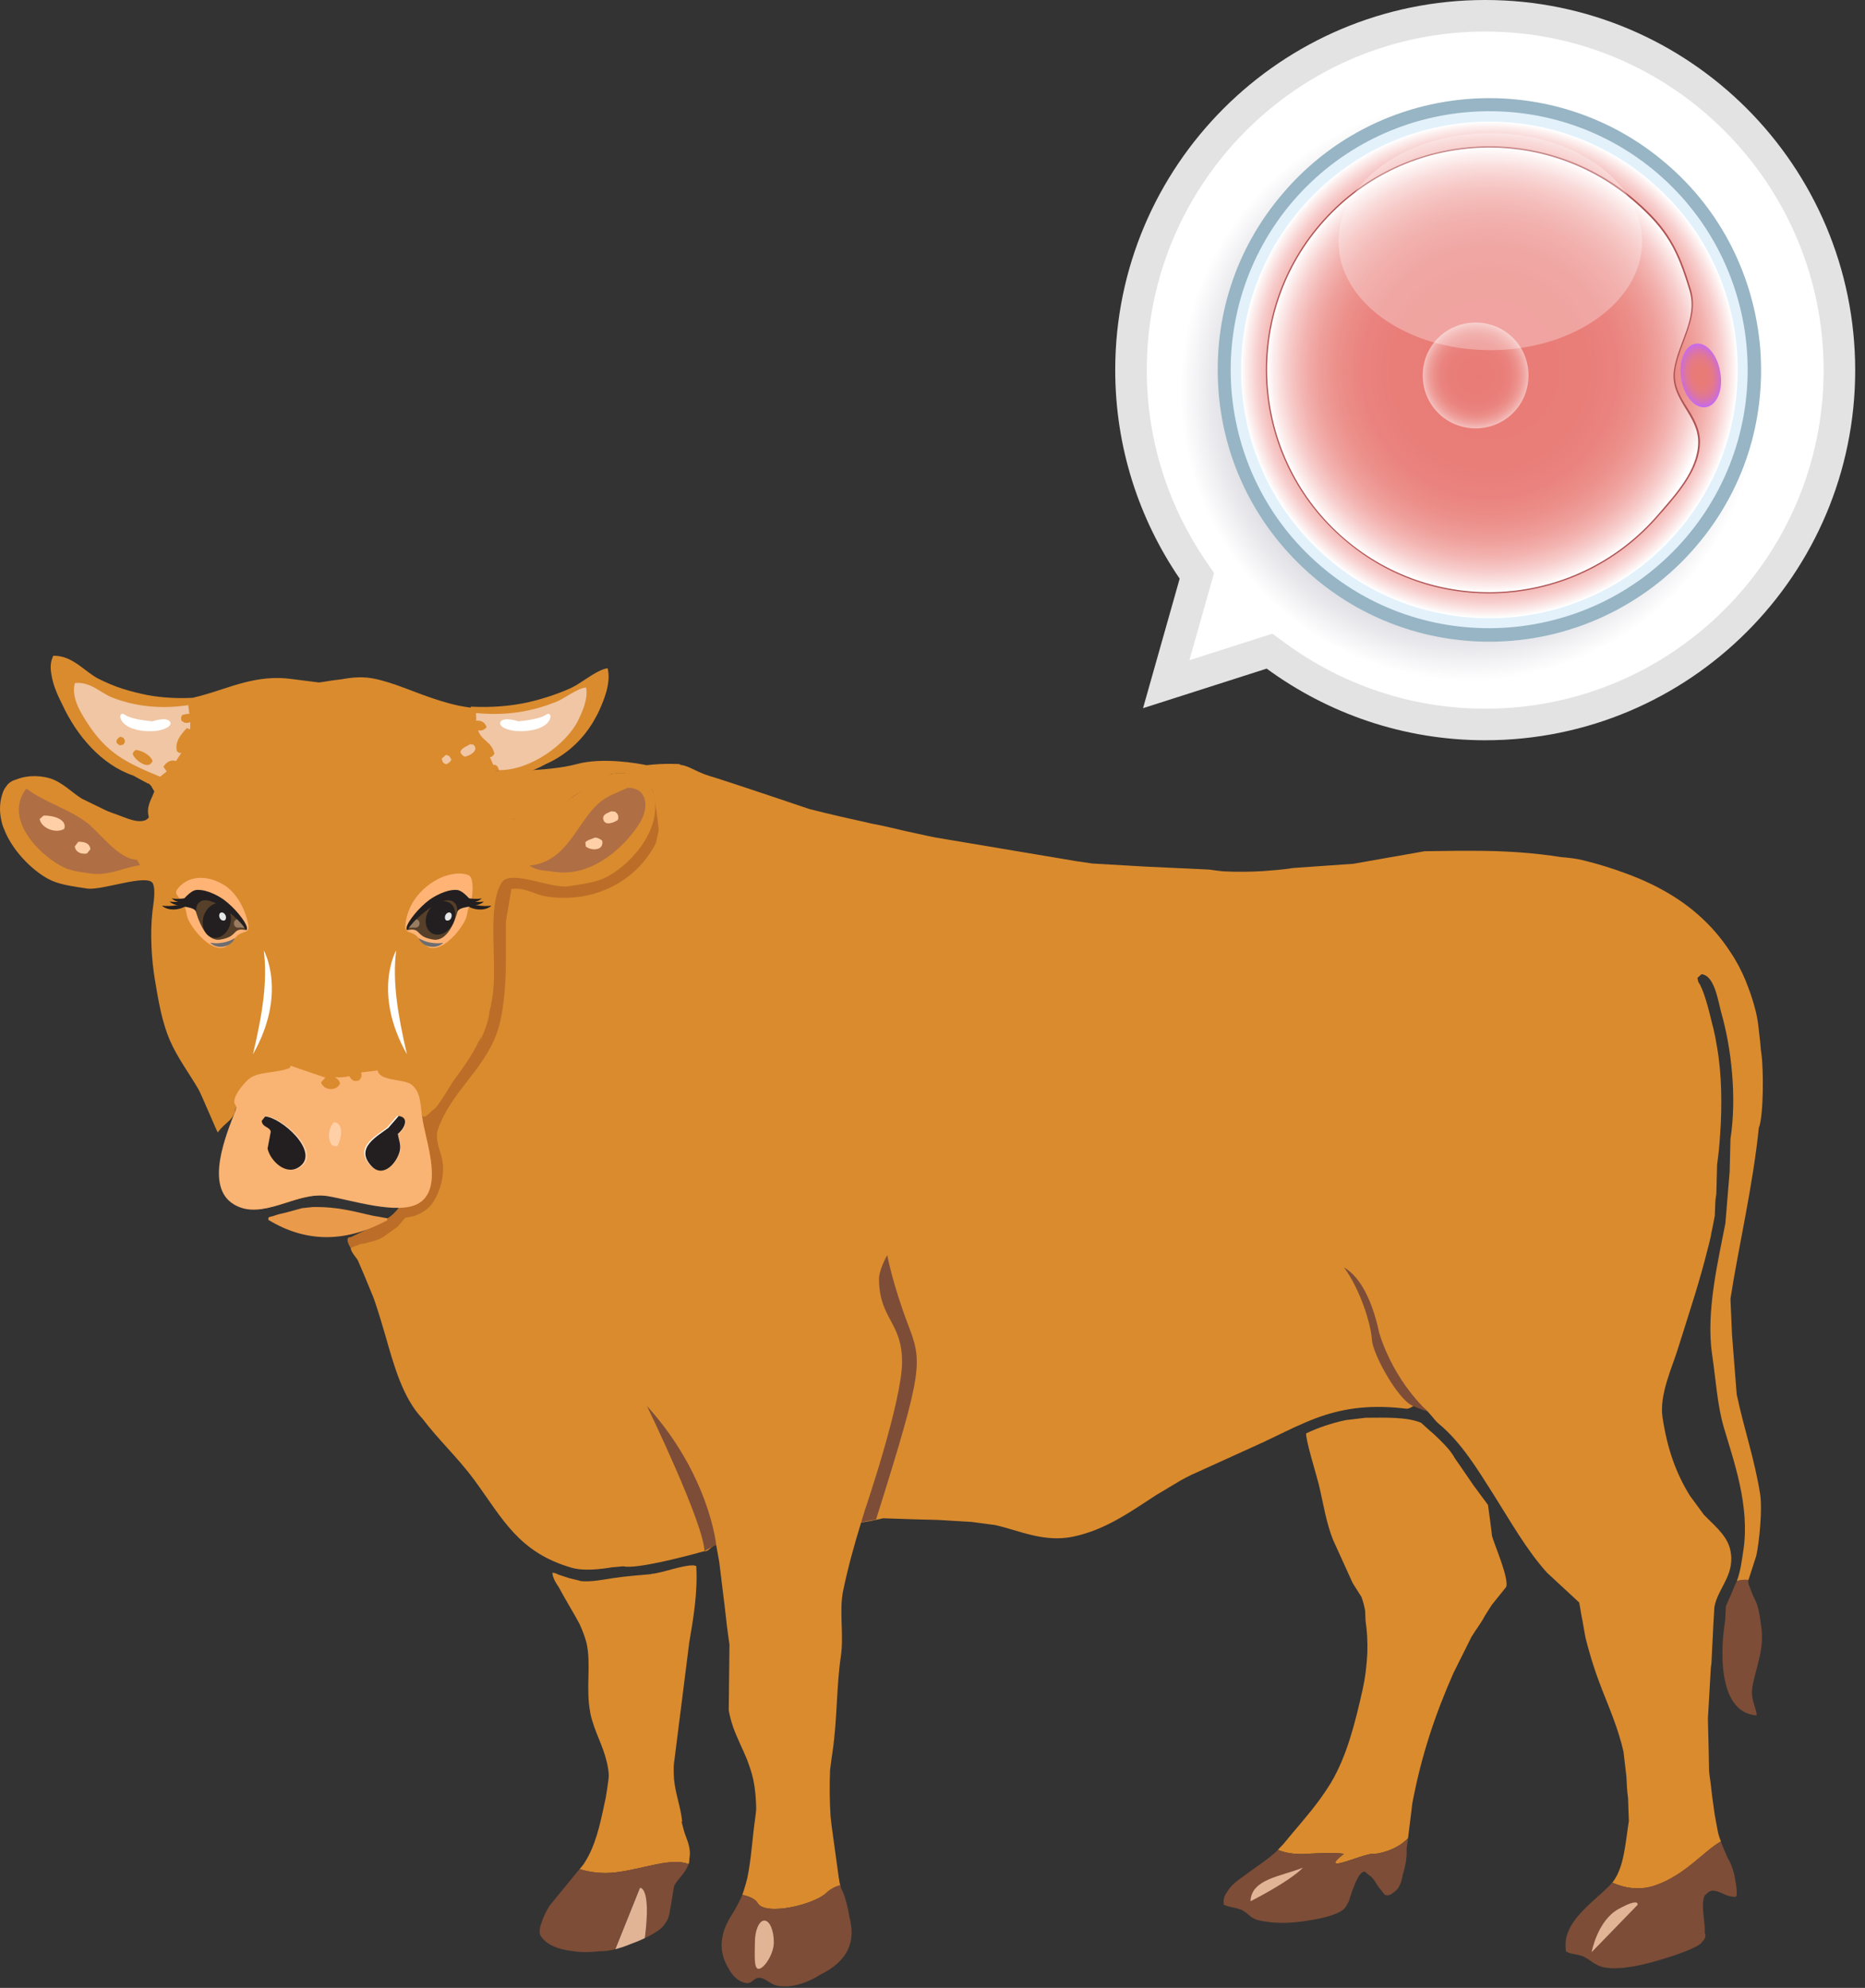 <svg width="182" height="194" viewBox="0 0 182 194" fill="none" xmlns="http://www.w3.org/2000/svg">
<rect x="0" y="0" width="182" height="194" fill="#333333" stroke="none"/>
<path fill-rule="evenodd" clip-rule="evenodd" d="M63.825 77.614L48.805 82.888L35.745 104.006L40.954 114.073C40.954 114.073 39.562 117.89 37.809 118.898C36.057 119.906 34.224 120.738 34.224 120.738C34.224 120.738 33.528 120.642 34.224 121.803C34.921 122.963 53.734 122.491 53.734 122.491L77.453 100.821C77.453 100.821 81.294 87.969 81.054 87.609C80.814 87.257 63.825 77.614 63.825 77.614Z" fill="#BC6E28"/>
<path fill-rule="evenodd" clip-rule="evenodd" d="M169.479 136.07C169.327 134.134 169.175 132.205 169.023 130.269C168.975 129.1 168.919 127.932 168.871 126.756C169.631 121.786 171.063 115.785 171.656 109.903C171.656 109.951 171.656 109.999 171.656 110.039C172.104 108.783 172.112 104.398 171.888 102.829C171.872 102.709 171.856 102.597 171.84 102.477C171.8 101.925 171.744 101.373 171.672 100.837C171.6 100.124 171.52 99.436 171.352 98.748C171.143 97.924 170.903 97.139 170.615 96.387C170.255 95.387 169.799 94.427 169.255 93.522C169.151 93.346 169.039 93.178 168.927 93.01C167.478 90.738 165.582 88.913 163.341 87.497C161.933 86.609 160.38 85.864 158.692 85.248C157.356 84.744 155.939 84.312 154.451 83.944C153.779 83.784 153.074 83.704 152.354 83.648C149.737 83.231 146.913 83.031 143.88 83.031C143.792 83.031 143.704 83.031 143.624 83.031C143.168 83.031 142.703 83.031 142.239 83.031C141.175 83.047 140.103 83.055 139.03 83.072C136.718 83.48 134.397 83.888 132.084 84.296C130.116 84.432 128.139 84.576 126.171 84.712C125.699 84.784 125.21 84.848 124.698 84.896C124.242 84.936 123.778 84.968 123.322 85.008C122.01 85.088 120.641 85.104 119.329 85.032C118.857 84.984 118.409 84.92 118 84.864C117.728 84.848 117.448 84.84 117.176 84.824C117.168 84.824 117.168 84.824 117.16 84.824C115.504 84.744 113.855 84.672 112.199 84.592C111.943 84.576 111.679 84.56 111.423 84.552C109.814 84.456 108.206 84.36 106.597 84.272C106.085 84.2 105.581 84.12 105.069 84.048C100.492 83.279 95.922 82.511 91.345 81.743C90.769 81.631 90.201 81.511 89.632 81.383C89.2 81.287 88.776 81.191 88.352 81.103C87.896 80.999 87.44 80.895 86.984 80.783C86.344 80.631 85.703 80.495 85.055 80.375C83.007 79.919 80.974 79.463 78.997 78.958C78.989 78.958 70.979 76.238 69.227 75.725C69.067 75.669 68.899 75.613 68.739 75.557C67.77 75.189 67.058 74.685 66.378 74.645C66.362 74.597 66.346 74.573 66.346 74.573C66.346 74.573 64.93 74.461 63.097 74.677C62.329 74.517 58.856 73.869 56.263 74.573C53.326 75.365 48.365 75.213 48.365 75.213C47.188 74.933 46.532 77.31 46.532 77.31C46.532 77.31 47.509 79.495 50.165 79.943C52.822 80.391 55.223 78.158 55.983 77.71C56.735 77.262 58.56 75.942 59.584 75.557C59.968 75.477 60.736 75.365 61.56 75.573C61.553 75.613 61.553 75.645 61.544 75.685C62.321 76.102 63.049 76.534 63.617 77.054C63.913 77.582 64.273 80.719 64.281 81.015C64.209 81.407 64.113 81.839 63.993 82.319C62.673 84.848 60.352 86.713 57.303 87.393C56.095 87.665 54.27 87.713 53.03 87.433C52.174 87.241 51.07 86.593 50.045 86.752C50.045 86.752 50.045 86.745 50.053 86.745C50.013 86.745 49.973 86.745 49.941 86.745C49.941 86.752 49.941 86.769 49.933 86.776C49.925 86.776 49.909 86.784 49.901 86.784C49.725 87.841 49.541 88.897 49.365 89.953C49.365 91.29 49.365 92.626 49.365 93.963C49.365 96.251 49.117 99.204 48.413 101.021C47.044 104.55 44.044 106.59 42.763 110.143C42.371 111.231 43.035 112.376 43.179 113.312C43.443 115.017 42.755 116.713 42.075 117.585C41.707 118.057 40.987 118.505 40.355 118.69C40.09 118.738 39.818 118.794 39.554 118.842C39.298 119.138 39.042 119.426 38.794 119.722C38.338 120.05 37.882 120.386 37.418 120.714C36.849 121.074 36.065 121.21 35.345 121.402C35.321 121.386 35.305 121.378 35.281 121.362C35.145 121.418 35.009 121.482 34.873 121.538C34.633 121.618 34.409 121.706 34.217 121.818C34.233 121.898 34.257 121.97 34.289 122.042C34.433 122.379 34.713 122.675 34.913 122.979C35.137 123.499 35.361 124.027 35.585 124.547C35.865 125.227 36.145 125.908 36.425 126.588C36.489 126.756 36.553 126.932 36.609 127.1C36.962 128.132 37.266 129.189 37.578 130.237C38.458 133.31 39.306 136.431 41.227 138.447C42.811 140.544 44.716 142.296 46.268 144.409C49.061 148.218 50.573 151.475 55.767 152.995C56.935 153.339 58.568 153.147 59.736 152.955C60.104 152.923 60.464 152.891 60.832 152.859C62.049 153.155 66.826 151.915 68.475 151.451C68.562 151.427 68.65 151.411 68.747 151.387C69.203 151.443 69.491 150.747 69.891 150.779C69.947 151.075 70.139 152.115 70.187 152.419C70.363 153.875 70.547 155.332 70.723 156.788C70.851 157.965 70.987 159.141 71.155 160.269C71.163 160.349 71.171 160.421 71.187 160.501C71.163 162.638 71.139 164.775 71.115 166.911C71.211 167.471 71.355 167.991 71.531 168.496C71.531 168.504 71.531 168.504 71.531 168.512C71.915 169.608 72.452 170.624 72.9 171.713C73.124 172.337 73.364 172.977 73.516 173.697C73.7 174.593 73.78 175.546 73.796 176.514C73.78 176.786 73.748 177.066 73.708 177.362C73.404 179.459 73.316 181.475 72.924 183.3C72.82 183.708 72.708 184.1 72.596 184.46C72.548 184.62 72.492 184.772 72.436 184.924C73.116 185.068 73.708 185.316 73.94 185.732C74.66 186.997 79.422 185.909 80.662 184.732C81.038 184.372 81.494 184.14 82.006 183.996C81.982 183.908 81.958 183.82 81.934 183.732C81.918 183.676 81.91 183.62 81.902 183.564C81.902 183.548 81.894 183.524 81.894 183.508C81.902 183.516 81.902 183.516 81.91 183.524C81.894 183.452 81.878 183.38 81.862 183.308C81.63 181.627 81.398 179.947 81.166 178.266C81.126 177.938 81.094 177.602 81.054 177.274C80.958 175.77 80.942 174.241 81.006 172.713C81.078 172.097 81.174 171.488 81.254 170.896C81.71 167.775 81.622 164.566 82.054 161.662C82.374 159.517 81.862 157.228 82.286 155.212C82.766 152.907 83.375 150.731 84.031 148.594C85.047 148.434 85.767 148.274 86.168 148.17C87.128 148.202 88.08 148.234 89.04 148.266C89.665 148.29 90.297 148.298 90.921 148.314C91.161 148.322 91.393 148.33 91.633 148.338C92.697 148.402 93.77 148.466 94.842 148.53C95.602 148.634 96.362 148.738 97.123 148.834C99.443 149.354 101.828 150.539 104.653 149.978C107.822 149.346 110.366 147.506 112.791 145.929C113.607 145.441 114.423 144.953 115.24 144.465C115.576 144.281 115.912 144.105 116.256 143.937C118.289 143.016 120.321 142.088 122.354 141.168C123.034 140.864 123.682 140.56 124.306 140.256C125.659 139.599 126.995 138.943 128.475 138.383C130.756 137.543 133.293 137.055 136.83 137.431C136.942 137.447 137.046 137.455 137.158 137.471C137.766 137.551 137.838 136.975 138.534 137.239C138.534 137.215 138.526 137.199 138.526 137.175C139.326 137.495 139.839 138.479 140.407 138.951C142.599 140.76 144.2 143.409 145.752 145.857C147.353 148.386 148.985 151.291 150.978 153.491C152.018 154.46 153.066 155.428 154.107 156.388C154.139 156.54 154.163 156.7 154.195 156.852C154.259 157.284 154.339 157.709 154.419 158.117C154.515 158.669 154.619 159.221 154.715 159.781C155.155 161.566 155.715 163.302 156.355 164.935C157.108 166.839 157.932 168.768 158.428 170.928C158.524 171.745 158.62 172.561 158.716 173.369C158.748 174.041 158.772 174.729 158.876 175.458C158.9 176.21 158.924 176.962 158.956 177.706C158.612 179.907 158.492 182.227 157.396 183.66C157.38 183.684 157.356 183.708 157.34 183.732C158.516 184.252 159.988 184.548 161.581 183.988C164.478 182.98 166.286 180.659 167.943 179.715C167.855 179.491 167.775 179.267 167.703 179.027C167.582 178.514 167.502 177.978 167.39 177.402C167.374 177.298 167.35 177.202 167.334 177.098C167.254 176.522 167.174 175.954 167.094 175.378C167.006 174.601 166.918 173.825 166.806 173.073C166.798 172.977 166.79 172.889 166.782 172.793C166.774 172.209 166.758 171.616 166.75 171.032C166.726 169.928 166.702 168.816 166.67 167.711C166.766 166.055 166.862 164.39 166.958 162.734C166.974 162.598 166.99 162.462 167.014 162.334C167.078 161.094 167.134 159.845 167.198 158.605C167.23 158.013 167.27 157.428 167.302 156.836C167.606 155.156 168.999 153.988 168.951 152.043C168.951 152.035 168.951 152.027 168.951 152.019C168.951 151.963 168.951 151.907 168.943 151.851C168.943 151.803 168.935 151.747 168.927 151.699C168.927 151.683 168.927 151.667 168.919 151.651C168.903 151.507 168.879 151.355 168.839 151.195C168.831 151.147 168.815 151.099 168.799 151.051C168.791 151.035 168.791 151.019 168.783 150.995C168.775 150.971 168.767 150.947 168.759 150.923C168.351 149.69 167.174 148.762 166.278 147.826C165.822 147.21 165.374 146.593 164.918 145.977C163.589 143.833 162.709 141.456 162.237 138.295C161.917 136.142 163.181 133.43 163.685 131.805C164.254 129.981 164.838 128.196 165.39 126.388H165.398C165.406 126.356 165.414 126.316 165.422 126.284C165.854 124.859 166.27 123.419 166.638 121.93C166.758 121.49 166.87 121.042 166.966 120.594C166.974 120.546 166.982 120.498 166.982 120.45C167.11 119.858 167.23 119.258 167.342 118.642C167.358 118.161 167.382 117.681 167.398 117.201C167.43 116.961 167.462 116.713 167.494 116.473C167.518 115.529 167.542 114.584 167.566 113.648C167.703 112.72 167.799 111.736 167.863 110.719C168.071 107.862 168.015 104.718 167.558 102.173C167.454 101.517 167.334 100.893 167.19 100.3C167.174 100.228 167.142 100.132 167.11 100.02C166.742 98.428 166.222 96.483 165.742 95.851C165.678 95.627 165.646 95.467 165.662 95.419C165.79 95.307 165.918 95.187 166.046 95.075C167.334 95.187 167.67 97.748 167.991 98.892C168.943 102.245 169.511 107.03 168.871 111.143C168.847 112.208 168.823 113.28 168.791 114.352C168.655 116.033 168.511 117.713 168.375 119.386C167.719 122.843 166.454 127.972 167.078 132.165C167.438 134.59 167.582 137.119 168.223 139.303C169.167 142.52 170.799 146.978 170.127 151.323C169.967 152.379 169.831 153.427 169.487 154.308C169.815 154.212 170.199 154.172 170.623 154.204C170.879 153.419 171.127 152.635 171.384 151.851C171.688 150.483 172 147.314 171.768 145.825C171.232 142.408 170.191 139.463 169.479 136.07Z" fill="#DA8B2E"/>
<path d="M145.207 146.866C144.735 146.234 144.263 145.594 143.798 144.962C143.166 144.065 142.582 143.161 141.966 142.305C141.638 141.665 141.046 141.056 140.598 140.608C140.47 140.48 140.357 140.368 140.237 140.256C140.013 140.032 139.781 139.824 139.525 139.616C139.245 139.36 138.965 139.104 138.685 138.856C137.301 138.264 135.22 138.352 133.267 138.36C132.619 138.44 131.971 138.512 131.323 138.592C129.963 138.88 128.666 139.32 127.546 139.848C127.522 139.856 127.498 139.872 127.466 139.88C127.37 140.384 128.474 143.969 128.69 144.842C129.146 146.746 129.418 148.627 130.099 150.299C130.731 151.699 131.371 153.1 132.003 154.492C132.291 154.948 132.579 155.405 132.867 155.861C133.011 156.261 133.131 156.701 133.219 157.181C133.235 157.509 133.243 157.829 133.259 158.157C133.412 159.158 133.468 160.246 133.436 161.31C133.372 162.599 133.211 163.839 132.987 164.831C132.235 168.192 131.435 171.361 129.899 173.954C129.819 174.09 129.739 174.218 129.65 174.354C129.61 174.418 129.57 174.474 129.53 174.538C129.482 174.61 129.442 174.682 129.394 174.746C129.354 174.802 129.314 174.858 129.282 174.914C129.234 174.986 129.186 175.058 129.13 175.13C129.098 175.17 129.074 175.21 129.042 175.258C128.978 175.346 128.922 175.434 128.858 175.522C128.842 175.538 128.834 175.562 128.818 175.578C127.722 177.083 126.482 178.443 125.321 179.867C125.297 179.891 125.281 179.915 125.257 179.947C125.073 180.14 124.889 180.34 124.705 180.532C125.361 180.804 126.242 180.988 127.386 180.924C130.587 180.74 131.147 180.924 131.147 180.924C131.147 180.924 129.947 181.78 130.427 181.86C130.907 181.94 133.388 180.868 133.948 180.924C134.372 180.964 136.268 180.612 137.405 179.387C137.565 178.203 137.693 177.003 137.821 176.018C138.701 171.289 140.101 167.2 141.838 163.271C142.422 162.102 143.006 160.934 143.59 159.758C143.702 159.582 143.814 159.414 143.919 159.238C144.247 158.749 144.623 158.237 144.919 157.661C145.135 157.317 145.351 156.973 145.575 156.629C146.047 156.045 146.519 155.461 146.983 154.876C147.295 154.084 145.807 150.683 145.607 149.915C145.487 148.907 145.351 147.882 145.207 146.866Z" fill="#DA8B2E"/>
<path d="M133.956 180.932C133.396 180.876 130.915 181.948 130.435 181.868C129.955 181.788 131.155 180.932 131.155 180.932C131.155 180.932 130.595 180.748 127.394 180.932C126.25 180.996 125.369 180.812 124.713 180.54C123.737 181.484 122.569 182.18 121.496 183.005C121.312 183.125 121.136 183.261 120.96 183.389C120.464 183.749 120.032 184.149 119.752 184.629C119.528 184.933 119.368 185.285 119.416 185.717C119.416 185.765 119.408 185.813 119.408 185.861C119.416 185.869 119.432 185.877 119.44 185.877C119.44 185.885 119.44 185.893 119.448 185.901C119.488 185.917 119.52 185.925 119.56 185.941C119.848 186.069 120.2 186.125 120.544 186.197C120.728 186.253 120.912 186.301 121.088 186.357C121.48 186.518 121.744 186.806 122.073 187.046C122.065 187.046 122.057 187.046 122.041 187.046C122.097 187.078 122.153 187.11 122.209 187.142C122.369 187.246 122.553 187.334 122.769 187.39C122.977 187.446 123.209 187.486 123.449 187.518C124.665 187.734 126.242 187.678 127.698 187.422C129.147 187.214 130.443 186.846 131.043 186.397C131.203 186.277 131.339 186.093 131.459 185.869C131.459 185.869 131.459 185.869 131.459 185.861C131.475 185.829 131.499 185.789 131.515 185.749C131.595 185.637 131.651 185.517 131.691 185.405C131.691 185.389 131.691 185.381 131.691 185.365H131.683C131.779 185.117 131.859 184.845 131.939 184.581C132.307 183.629 132.66 182.684 133.172 182.652C133.204 182.668 133.236 182.684 133.268 182.708C133.404 182.86 133.628 183.005 133.812 183.149C133.9 183.245 133.988 183.341 134.068 183.445C134.316 183.821 134.556 184.245 134.828 184.525C134.924 184.653 135.02 184.781 135.124 184.909C135.404 185.029 135.676 184.949 135.924 184.733C135.948 184.717 135.972 184.701 136.004 184.685L136.012 184.677C136.533 184.349 136.765 183.709 136.893 182.957C137.181 182.052 137.325 181.06 137.261 180.46C137.309 180.108 137.365 179.756 137.413 179.396C136.277 180.612 134.38 180.972 133.956 180.932Z" fill="#7D4D37"/>
<path d="M157.322 183.724C157.234 183.828 157.138 183.94 157.034 184.052C156.73 184.364 156.37 184.692 155.978 185.045C155.97 185.037 155.97 185.037 155.962 185.029C155.93 185.069 155.89 185.109 155.858 185.149C155.138 185.789 154.362 186.493 153.761 187.277C153.113 188.125 152.681 189.07 152.793 190.142C152.793 190.23 152.793 190.318 152.801 190.406C152.809 190.414 152.825 190.422 152.833 190.43C152.833 190.438 152.833 190.438 152.833 190.446C152.849 190.462 152.857 190.47 152.873 190.486C152.881 190.486 152.889 190.478 152.889 190.478C153.177 190.654 153.585 190.694 153.969 190.774C154.121 190.814 154.273 190.862 154.434 190.902C155.178 191.214 155.634 191.838 156.57 192.007C158.083 192.287 160.355 191.79 162.3 191.174C163.964 190.686 165.413 190.102 165.917 189.718C166.005 189.646 166.077 189.566 166.141 189.47C166.381 189.23 166.517 188.942 166.365 188.622C166.365 188.59 166.365 188.558 166.365 188.526C166.381 188.213 166.349 187.877 166.309 187.533C166.213 186.597 166.061 185.605 166.357 184.989C166.373 184.957 166.389 184.925 166.413 184.901C166.413 184.917 166.413 184.933 166.413 184.949C166.637 184.676 166.853 184.548 167.077 184.508C167.853 184.508 168.373 185.061 169.07 185.093C169.238 185.141 169.374 185.149 169.43 185.061C169.63 184.788 169.254 182.94 169.198 182.772C169.19 182.764 169.19 182.748 169.182 182.74C169.046 182.196 168.846 181.708 168.582 181.283C168.365 180.763 168.133 180.259 167.917 179.707C166.253 180.651 164.452 182.964 161.556 183.98C159.971 184.532 158.499 184.244 157.322 183.724Z" fill="#7D4D37"/>
<path d="M170.966 165.287C170.958 165.111 170.966 164.927 170.998 164.719C171.278 162.903 172.158 161.158 171.902 158.982C171.894 158.91 171.886 158.837 171.878 158.773C171.846 158.541 171.814 158.317 171.782 158.093C171.694 157.477 171.59 156.893 171.382 156.373C171.374 156.349 171.366 156.325 171.358 156.309C171.302 156.181 171.238 156.053 171.174 155.925C171.15 155.877 171.118 155.821 171.094 155.773C170.95 155.389 170.798 155.012 170.638 154.612C170.63 154.556 170.622 154.492 170.622 154.428C170.614 154.428 170.606 154.428 170.598 154.428C170.598 154.356 170.606 154.276 170.622 154.196C170.622 154.188 170.622 154.188 170.63 154.18C170.206 154.14 169.822 154.188 169.494 154.284C169.494 154.292 169.486 154.308 169.486 154.316C169.462 154.364 169.438 154.42 169.422 154.468H169.413C169.301 154.692 169.189 154.948 169.085 155.236C169.013 155.405 168.941 155.573 168.869 155.733C168.717 156.077 168.573 156.413 168.421 156.757C168.405 157.197 168.381 157.629 168.365 158.069C168.021 160.126 167.941 162.495 168.413 164.335C168.805 165.927 169.646 167.168 171.166 167.376C171.174 167.376 171.19 167.376 171.198 167.384C171.198 167.392 171.206 167.4 171.206 167.408C171.23 167.408 171.254 167.4 171.27 167.4C171.31 167.408 171.35 167.408 171.39 167.408C171.406 167.392 171.414 167.384 171.43 167.368C171.406 167.064 171.318 166.784 171.222 166.496C171.102 166.112 170.99 165.727 170.966 165.287Z" fill="#7D4D37"/>
<path d="M63.825 77.614C63.761 77.326 63.641 77.054 63.481 76.814C63.481 76.814 63.481 76.814 63.489 76.814C63.457 76.766 63.417 76.71 63.377 76.662C63.361 76.646 63.353 76.63 63.337 76.614C62.648 75.766 61.408 75.294 60.056 75.47C59.72 75.51 59.383 75.582 59.063 75.71C59.047 75.718 59.031 75.726 59.023 75.726C58.447 75.942 57.959 76.27 57.495 76.614C57.127 76.886 56.767 77.174 56.391 77.438C56.383 77.446 56.375 77.454 56.367 77.454C56.359 77.462 56.351 77.462 56.351 77.47C56.143 77.606 55.926 77.75 55.694 77.886C54.206 78.775 52.221 79.655 50.325 79.943C50.277 79.951 50.221 79.951 50.173 79.935C49.429 79.783 48.324 77.934 48.084 76.558C47.98 75.958 48.044 75.454 48.372 75.206C48.788 75.15 48.917 75.422 49.045 75.742C49.053 75.766 49.061 75.798 49.077 75.822C50.485 75.774 51.933 75.302 53.27 74.565C55.326 73.661 57.031 72.061 58.111 70.052C58.255 69.796 58.391 69.548 58.495 69.3C58.895 68.388 59.608 66.771 59.328 65.355C59.319 65.307 59.312 65.267 59.295 65.219C58.391 65.331 57.175 66.307 56.199 66.891C56.071 66.955 55.951 67.027 55.822 67.091C55.742 67.131 55.67 67.163 55.59 67.203C54.318 67.763 52.998 68.196 51.557 68.532C49.885 68.9 48.044 69.068 45.94 68.964C45.94 68.996 45.948 69.028 45.948 69.06C45.564 69.012 45.188 68.948 44.811 68.876C42.235 68.34 39.786 67.171 37.929 66.603C37.809 66.563 37.689 66.531 37.569 66.499C37.321 66.427 37.073 66.355 36.825 66.299C35.513 65.979 34.425 66.099 33.384 66.283C32.728 66.355 32.064 66.459 31.376 66.571C31.288 66.587 31.208 66.595 31.119 66.603C30.239 66.491 29.351 66.379 28.471 66.267C25.07 65.787 22.357 67.147 19.844 67.828C19.532 67.907 19.172 68.02 18.78 68.108V68.1C17.252 68.18 15.819 68.084 14.483 67.852C13.587 67.675 12.722 67.459 11.914 67.203C11.098 66.931 10.322 66.603 9.585 66.227C8.233 65.531 7.097 63.97 5.216 63.994C5.2 64.01 5.192 64.018 5.176 64.034C5.16 64.082 5.136 64.13 5.12 64.186C4.912 64.675 4.912 65.243 5.016 65.811C5.176 66.931 5.712 68.028 6.088 68.772C7.465 71.757 9.882 74.637 13.018 75.694C13.467 75.942 13.939 76.206 14.443 76.47C14.459 76.462 14.467 76.454 14.483 76.446C14.579 76.526 14.675 76.614 14.755 76.71C14.859 76.886 14.955 77.062 15.059 77.238C14.755 78.078 14.259 78.679 14.515 79.711C14.515 79.727 14.515 79.743 14.523 79.767C14.435 79.895 14.323 79.983 14.179 80.047C13.363 80.359 12.25 79.791 11.514 79.535C11.146 79.407 10.794 79.279 10.45 79.143C9.625 78.743 8.793 78.335 7.969 77.934C6.969 77.302 6.056 76.31 4.84 75.95C4.24 75.774 3.568 75.71 2.936 75.758C2.92 75.758 2.904 75.758 2.896 75.758C2.888 75.758 2.88 75.758 2.88 75.766C2.415 75.806 1.975 75.91 1.591 76.07C1.367 76.134 1.151 76.222 0.951 76.374C0.823 76.47 0.703 76.598 0.607 76.75C0.495 76.878 0.407 77.022 0.343 77.174C-0.049 78.126 -0.081 79.103 0.127 80.047C0.183 80.335 0.263 80.607 0.367 80.839C1.255 83.232 3.544 85.288 5.072 85.953C6.048 86.377 7.305 86.529 8.505 86.713C9.906 86.937 14.427 85.216 14.915 86.217C15.227 86.857 14.955 88.281 14.875 88.962C14.635 91.106 14.787 93.643 15.107 95.563C15.459 97.7 15.811 99.733 16.555 101.477C17.308 103.229 18.444 104.718 19.38 106.326C19.612 106.726 21.205 110.512 21.253 110.52C21.973 109.463 22.869 109.407 23.037 107.959C23.061 108.119 23.037 108.319 22.997 108.527C22.549 109.663 21.893 111.312 21.605 112.92C21.333 114.233 21.309 115.505 21.933 116.457C22.157 116.841 22.469 117.169 22.893 117.426C23.125 117.562 23.349 117.666 23.589 117.746C26.214 118.802 29.191 116.233 32.088 116.697C34.328 117.049 38.938 118.57 40.898 117.385C43.211 115.985 41.682 111.752 41.282 109.487C41.226 109.191 41.194 108.911 41.162 108.639C41.242 109.231 41.562 109.015 42.203 108.351C42.651 108.255 43.939 105.902 44.299 105.414C45.356 103.99 46.292 102.661 46.996 101.029C46.932 101.221 46.876 101.405 46.812 101.597C47.06 101.261 47.764 99.46 47.74 98.836C47.852 98.396 47.948 97.932 48.036 97.436C48.605 94.043 47.46 88.577 48.949 86.145C49.781 84.792 53.734 86.753 55.47 86.489C56.687 86.305 57.919 86.153 58.903 85.729C61.112 84.752 64.657 81.263 63.825 77.614ZM38.25 105.334C38.09 105.318 37.938 105.302 37.785 105.278C37.953 105.278 38.105 105.294 38.25 105.334Z" fill="#DA8B2E"/>
<path d="M37.802 118.898C37.458 118.834 37.114 118.77 36.769 118.706C36.769 118.706 36.761 118.706 36.761 118.714C36.649 118.69 36.529 118.674 36.417 118.65C36.225 118.61 36.041 118.562 35.849 118.522C34.369 118.17 32.8 117.802 30.984 117.794C30.84 117.794 30.696 117.794 30.552 117.794C30.2 117.834 29.84 117.874 29.479 117.906C28.975 118.042 28.463 118.186 27.959 118.322C27.471 118.426 27.023 118.538 26.695 118.666C26.55 118.706 26.415 118.746 26.27 118.778C26.246 118.802 26.222 118.826 26.19 118.858C26.19 118.922 26.19 118.986 26.19 119.05C30.04 121.395 33.937 121.179 37.786 119.09C37.802 119.026 37.802 118.962 37.802 118.898Z" fill="#EA9A4B"/>
<path d="M17.885 70.453C17.597 70.325 17.645 70.037 17.757 69.797C17.989 69.709 18.173 69.677 18.477 69.661C18.437 69.38 18.397 69.1 18.365 68.82C15.532 69.245 13.059 68.892 10.939 68.068C9.834 67.636 8.802 66.492 7.322 66.66C7.314 66.668 7.306 66.684 7.298 66.692C6.93 68.044 7.89 69.565 8.434 70.421C10.411 73.526 12.283 74.406 15.62 75.806C15.836 75.63 16.052 75.454 16.268 75.286C16.164 75.134 16.052 74.982 15.948 74.83C16.172 74.446 16.644 74.078 17.172 74.278C17.349 74.006 17.525 73.734 17.701 73.462C17.461 73.518 17.405 73.43 17.261 73.294C17.029 72.349 17.757 71.557 18.229 71.061C18.333 71.101 18.437 71.141 18.549 71.181C18.557 70.949 18.565 70.709 18.573 70.477C18.325 70.565 18.069 70.589 17.885 70.453ZM12.035 72.662C11.923 72.694 11.811 72.725 11.699 72.749C11.595 72.677 11.499 72.606 11.395 72.533C11.387 72.453 11.371 72.373 11.363 72.293C11.443 72.077 11.555 72.021 11.731 71.901C11.835 71.933 11.931 71.965 12.035 71.989C12.083 72.077 12.139 72.173 12.187 72.261C12.187 72.445 12.147 72.533 12.035 72.662ZM14.796 74.422C14.348 75.142 13.059 74.046 12.947 73.574C13.011 73.35 13.099 73.31 13.251 73.182C13.908 73.262 14.7 73.71 14.892 74.278C14.852 74.318 14.828 74.374 14.796 74.422ZM57.192 67.092C56.336 67.164 55.087 68.18 54.247 68.508C51.998 69.389 49.59 69.885 46.453 69.589C46.461 69.845 46.469 70.093 46.477 70.349C46.965 70.253 47.357 70.541 47.485 70.973C47.285 71.181 47.037 71.365 46.653 71.269C47.021 72.365 47.917 72.261 48.253 73.558C48.117 73.726 48.069 73.854 47.813 73.902C47.925 74.15 48.037 74.398 48.141 74.646C48.517 74.598 48.605 74.87 48.693 75.158C51.814 75.198 55.311 72.573 56.416 70.309C56.768 69.565 57.424 68.252 57.192 67.092ZM46.173 72.662C46.069 72.653 45.973 72.638 45.869 72.629C45.541 72.877 45.06 72.942 44.924 73.39C45.028 73.646 45.124 73.71 45.349 73.846C45.941 73.75 46.797 73.158 46.173 72.662ZM43.532 73.662C43.388 73.782 43.252 73.902 43.108 74.03C43.172 74.334 43.244 74.55 43.596 74.574C43.82 74.438 43.94 74.366 44.052 74.118C43.98 74.006 43.908 73.894 43.836 73.782C43.732 73.742 43.628 73.702 43.532 73.662Z" fill="#F0C6A4"/>
<path d="M61.256 76.886C60.368 77.294 59.344 77.638 58.624 78.223C56.271 80.135 55.495 84.064 51.678 84.48C52.342 84.969 53.102 84.936 54.158 85.089C57.944 85.633 61.232 82.376 62.513 80.167C63.297 78.815 63.233 76.878 61.256 76.886Z" fill="#AF6E44"/>
<path d="M57.166 82.608C57.15 82.472 57.142 82.328 57.126 82.192C57.382 81.943 57.726 81.895 58.078 81.735C58.414 81.775 58.558 81.887 58.766 82.039C58.967 83.048 57.678 83.048 57.166 82.608Z" fill="#FFD0A7"/>
<path d="M60.296 80.015C59.984 80.239 59.087 80.647 58.887 80.015C58.711 79.447 59.383 79.327 59.648 79.175C59.776 79.191 59.904 79.199 60.032 79.215C60.256 79.391 60.424 79.607 60.296 80.015Z" fill="#FFD0A7"/>
<path d="M8.522 80.319C6.761 78.959 4.337 78.294 2.568 76.958C0.192 80.047 4.201 83.76 6.345 84.704C7.034 85.008 7.938 85.112 8.786 85.24C10.619 85.52 12.155 84.616 13.667 84.44C13.563 84.264 13.467 84.08 13.363 83.904C11.587 83.872 9.714 81.239 8.522 80.319Z" fill="#AF6E44"/>
<path d="M6.272 80.887C5.44 81.391 4.023 80.815 3.871 79.935C3.999 79.823 4.127 79.703 4.255 79.591C5.239 79.567 6.568 79.983 6.272 80.887Z" fill="#FFD0A7"/>
<path d="M8.48 83.295C7.888 83.399 7.368 83.143 7.296 82.607C7.408 82.455 7.528 82.303 7.64 82.151C8.272 82.135 8.76 82.303 8.824 82.879C8.712 83.015 8.6 83.151 8.48 83.295Z" fill="#FFD0A7"/>
<path d="M14.882 70.396C14.882 70.396 12.842 70.236 12.186 69.756C11.53 69.276 11.354 70.764 13.354 71.22C15.355 71.676 16.955 70.964 16.595 70.436C16.235 69.908 14.882 70.396 14.882 70.396Z" fill="white"/>
<path d="M50.573 70.396C50.573 70.396 52.614 70.236 53.27 69.755C53.934 69.275 54.102 70.772 52.094 71.22C50.085 71.668 48.493 70.964 48.853 70.436C49.213 69.915 50.573 70.396 50.573 70.396Z" fill="white"/>
<path d="M40.178 105.862C39.482 105.278 37.017 105.534 36.857 104.47C36.313 104.534 35.777 104.598 35.233 104.662C35.353 105.046 35.241 105.19 35.041 105.438C34.473 105.614 34.312 105.366 34.072 105.014C33.664 105.15 33.232 105.15 32.68 105.126C32.944 105.31 33.088 105.382 33.184 105.742C32.856 106.527 31.568 106.423 31.328 105.63C31.472 105.478 31.608 105.318 31.752 105.166C30.616 104.782 29.487 104.39 28.351 104.006C28.335 104.07 28.327 104.134 28.311 104.198C27.183 104.734 25.31 104.534 24.366 105.238C23.886 105.606 22.861 106.775 22.861 107.519C22.861 107.831 23.165 107.903 23.013 108.295C22.085 110.68 19.924 115.793 22.821 117.538C25.606 119.21 28.823 116.233 31.944 116.729C34.217 117.09 38.882 118.634 40.874 117.426C43.219 116.009 41.667 111.72 41.258 109.423C40.986 107.863 41.147 106.671 40.178 105.862Z" fill="#F9B373"/>
<path d="M29.446 113.817C28.118 114.833 26.557 113.265 26.317 112.097C26.421 111.553 26.517 111 26.622 110.456C26.469 109.952 25.829 110.096 25.741 109.424C25.853 109.288 25.973 109.144 26.085 109.008C27.622 109.096 31.343 112.369 29.446 113.817Z" fill="#FFD0A7"/>
<path d="M32.919 111.833C32.679 111.873 32.575 111.833 32.383 111.753C31.895 111.065 32.087 110.009 32.615 109.504C33.647 109.664 33.271 111.273 32.919 111.833Z" fill="#FFD0A7"/>
<path d="M39.058 112.297C38.818 113.457 37.465 115.025 36.313 113.785C34.705 112.056 36.897 110.928 37.953 110.12C38.282 109.736 38.618 109.36 38.946 108.976C40.106 109.128 39.354 110.352 38.866 110.696C38.938 111.216 39.186 111.672 39.058 112.297Z" fill="#FFD0A7"/>
<path fill-rule="evenodd" clip-rule="evenodd" d="M38.753 108.903C38.425 109.287 38.089 109.663 37.761 110.047C36.705 110.855 34.512 111.976 36.121 113.712C37.273 114.953 38.633 113.384 38.865 112.224C38.993 111.608 38.737 111.143 38.673 110.623C39.161 110.279 39.922 109.055 38.753 108.903Z" fill="white"/>
<path fill-rule="evenodd" clip-rule="evenodd" d="M25.903 108.943C25.791 109.079 25.671 109.223 25.559 109.359C25.639 110.023 26.287 109.887 26.439 110.391C26.335 110.935 26.239 111.488 26.135 112.032C26.375 113.2 27.935 114.761 29.264 113.752C31.152 112.296 27.431 109.023 25.903 108.943Z" fill="white"/>
<path d="M29.28 113.825C27.936 114.849 26.359 113.265 26.111 112.088C26.215 111.536 26.319 110.984 26.423 110.424C26.271 109.92 25.623 110.056 25.535 109.384C25.647 109.24 25.767 109.104 25.879 108.959C27.432 109.039 31.201 112.36 29.28 113.825Z" fill="#231F20"/>
<path d="M39.019 112.281C38.779 113.449 37.402 115.05 36.234 113.785C34.601 112.033 36.826 110.889 37.898 110.072C38.234 109.688 38.571 109.296 38.907 108.912C40.083 109.072 39.323 110.305 38.827 110.649C38.891 111.193 39.147 111.657 39.019 112.281Z" fill="#231F20"/>
<path d="M25.743 92.754C25.743 92.754 28.087 96.892 24.686 102.893C25.615 98.932 26.119 95.811 25.743 92.754Z" fill="white"/>
<path d="M38.658 92.754C38.658 92.754 36.313 96.892 39.714 102.893C38.794 98.932 38.29 95.811 38.658 92.754Z" fill="white"/>
<path fill-rule="evenodd" clip-rule="evenodd" d="M17.267 86.84C18.22 85.48 20.1 85.272 21.909 86.4C22.853 86.984 23.861 88.36 24.229 90.233C24.381 91.001 23.869 90.881 23.373 91.161C22.885 91.449 22.637 92.058 22.069 92.37C20.94 93.002 19.268 91.353 18.508 90.001C18.076 89.225 18.316 89.073 17.916 88.224C17.628 87.6 16.947 87.296 17.267 86.84Z" fill="#FFB476"/>
<path fill-rule="evenodd" clip-rule="evenodd" d="M21.941 88.073C22.949 88.833 23.957 89.881 24.078 90.497C24.182 90.977 23.837 90.633 23.357 90.737C22.757 90.873 22.957 91.457 21.485 91.698C20.821 91.81 20.285 91.37 19.892 90.777C19.492 90.185 18.62 88.161 19.172 87.48C19.884 86.6 21.333 87.641 21.941 88.073Z" fill="#564029"/>
<path fill-rule="evenodd" clip-rule="evenodd" d="M21.669 88.208C22.373 88.457 22.725 89.393 22.437 90.289C22.149 91.185 21.34 91.721 20.636 91.473C19.932 91.225 19.604 90.289 19.884 89.393C20.18 88.496 20.964 87.952 21.669 88.208Z" fill="#231F20"/>
<path fill-rule="evenodd" clip-rule="evenodd" d="M21.533 89.073C21.693 88.993 21.885 89.097 22.005 89.313C22.093 89.521 22.061 89.753 21.917 89.825C21.749 89.889 21.533 89.793 21.445 89.585C21.34 89.361 21.389 89.145 21.533 89.073Z" fill="#E6E7E8"/>
<path fill-rule="evenodd" clip-rule="evenodd" d="M23.149 89.705C23.373 89.649 23.821 90.209 23.853 90.433C23.909 90.657 23.525 90.481 23.317 90.529C23.077 90.569 22.861 90.425 22.829 90.185C22.789 89.961 22.933 89.753 23.149 89.705Z" fill="#997C61"/>
<path fill-rule="evenodd" clip-rule="evenodd" d="M21.86 87.817C22.884 88.569 23.957 89.889 24.077 90.497C24.125 90.681 24.101 90.745 24.013 90.753C23.645 90.161 22.868 89.393 22.068 88.801C21.468 88.369 20.027 87.32 19.323 88.193C19.171 88.393 19.123 88.681 19.155 89.017C18.979 88.393 17.267 88.553 17.515 88.241C17.787 87.897 18.579 86.864 19.211 86.848C20.267 86.792 21.484 87.536 21.86 87.817Z" fill="#231F20"/>
<path fill-rule="evenodd" clip-rule="evenodd" d="M22.916 91.553C22.748 91.953 22.356 92.289 21.82 92.377C21.316 92.474 20.796 92.313 20.516 92.001C20.876 92.073 21.308 92.073 21.748 91.993C22.204 91.913 22.612 91.737 22.916 91.553Z" fill="#6D6E70"/>
<path fill-rule="evenodd" clip-rule="evenodd" d="M18.667 87.864C18.475 88.256 17.971 88.616 17.347 88.72C16.731 88.84 16.131 88.696 15.81 88.384C16.227 88.44 16.747 88.432 17.283 88.336C17.803 88.224 18.299 88.064 18.667 87.864Z" fill="#231F20"/>
<path fill-rule="evenodd" clip-rule="evenodd" d="M19.421 87.457C19.213 87.857 18.709 88.217 18.084 88.321C17.468 88.441 16.868 88.297 16.548 87.985C16.964 88.041 17.484 88.033 18.02 87.937C18.548 87.825 19.037 87.665 19.421 87.457Z" fill="#231F20"/>
<path fill-rule="evenodd" clip-rule="evenodd" d="M19.612 87.16C19.404 87.56 18.916 87.912 18.307 88.032C17.683 88.136 17.091 88.008 16.755 87.68C17.187 87.752 17.691 87.728 18.227 87.632C18.763 87.536 19.244 87.36 19.612 87.16Z" fill="#231F20"/>
<path fill-rule="evenodd" clip-rule="evenodd" d="M45.101 87.865C45.293 88.257 45.797 88.617 46.421 88.722C47.037 88.841 47.637 88.698 47.957 88.385C47.541 88.441 47.021 88.433 46.485 88.337C45.965 88.225 45.469 88.065 45.101 87.865Z" fill="#231F20"/>
<path fill-rule="evenodd" clip-rule="evenodd" d="M44.347 87.457C44.555 87.857 45.059 88.217 45.683 88.321C46.299 88.441 46.899 88.297 47.219 87.985C46.803 88.041 46.283 88.033 45.747 87.937C45.219 87.825 44.731 87.665 44.347 87.457Z" fill="#231F20"/>
<path fill-rule="evenodd" clip-rule="evenodd" d="M45.78 85.448C45.036 85.032 42.819 85.136 40.947 87.169C40.195 87.985 39.667 89.097 39.563 90.242C39.491 91.018 39.923 90.89 40.419 91.17C40.907 91.458 41.155 92.066 41.723 92.378C42.852 93.01 44.524 91.362 45.284 90.01C45.716 89.234 45.476 89.081 45.876 88.233C46.164 87.601 46.269 85.713 45.78 85.448Z" fill="#FFB476"/>
<path fill-rule="evenodd" clip-rule="evenodd" d="M41.827 88.073C40.819 88.833 39.81 89.881 39.691 90.497C39.587 90.977 39.931 90.633 40.411 90.737C41.011 90.873 40.811 91.457 42.283 91.698C42.947 91.81 43.484 91.37 43.876 90.777C44.276 90.185 45.148 88.161 44.596 87.48C43.884 86.6 42.427 87.641 41.827 88.073Z" fill="#564029"/>
<path fill-rule="evenodd" clip-rule="evenodd" d="M43.763 88.049C43.083 87.737 42.178 88.169 41.762 89.009C41.346 89.849 41.546 90.802 42.226 91.114C42.907 91.426 43.795 90.986 44.211 90.145C44.627 89.289 44.435 88.353 43.763 88.049Z" fill="#231F20"/>
<path fill-rule="evenodd" clip-rule="evenodd" d="M43.939 89.073C43.779 88.993 43.587 89.097 43.467 89.313C43.379 89.521 43.411 89.753 43.555 89.825C43.723 89.889 43.939 89.793 44.027 89.585C44.123 89.361 44.083 89.145 43.939 89.073Z" fill="#E6E7E8"/>
<path fill-rule="evenodd" clip-rule="evenodd" d="M40.618 89.705C40.394 89.649 39.946 90.209 39.914 90.433C39.858 90.657 40.242 90.481 40.45 90.529C40.69 90.569 40.906 90.425 40.938 90.185C40.978 89.961 40.834 89.753 40.618 89.705Z" fill="#997C61"/>
<path fill-rule="evenodd" clip-rule="evenodd" d="M41.907 87.817C40.883 88.569 39.81 89.89 39.69 90.498C39.642 90.682 39.666 90.746 39.754 90.754C40.122 90.162 40.899 89.393 41.699 88.801C42.299 88.369 43.739 87.321 44.444 88.193C44.596 88.393 44.644 88.681 44.612 89.017C44.788 88.393 46.5 88.553 46.252 88.241C45.98 87.897 45.188 86.865 44.556 86.849C43.499 86.793 42.283 87.537 41.907 87.817Z" fill="#231F20"/>
<path fill-rule="evenodd" clip-rule="evenodd" d="M40.852 91.554C41.02 91.954 41.412 92.29 41.948 92.378C42.452 92.474 42.972 92.314 43.252 92.002C42.892 92.074 42.46 92.074 42.02 91.994C41.564 91.914 41.156 91.738 40.852 91.554Z" fill="#6D6E70"/>
<path fill-rule="evenodd" clip-rule="evenodd" d="M44.155 87.161C44.363 87.561 44.852 87.913 45.46 88.033C46.084 88.137 46.676 88.009 47.012 87.681C46.58 87.753 46.076 87.729 45.54 87.633C45.004 87.537 44.523 87.361 44.155 87.161Z" fill="#231F20"/>
<path d="M73.94 185.725C73.708 185.309 73.116 185.061 72.436 184.917C72.388 185.029 72.34 185.141 72.292 185.253C72.268 185.301 72.244 185.357 72.22 185.405C72.052 185.757 71.868 186.093 71.684 186.429C71.18 187.237 70.619 188.102 70.483 189.142C70.291 190.174 70.555 191.166 71.011 191.951C71.052 192.031 71.091 192.103 71.139 192.175C71.516 192.855 72.052 193.391 72.788 193.527C73.428 193.647 73.556 192.903 74.236 193.031C74.82 193.143 75.213 193.671 75.877 193.791C77.253 194.039 78.798 193.519 80.094 192.687C81.879 191.807 83.439 190.35 83.047 187.837C82.999 187.549 82.943 187.269 82.879 186.989C82.687 185.869 82.367 184.749 82.095 184.316C82.063 184.204 82.031 184.084 81.999 183.964C81.494 184.108 81.03 184.348 80.654 184.701C79.422 185.901 74.66 186.989 73.94 185.725Z" fill="#7D4D37"/>
<path d="M67.274 181.395C67.282 181.363 67.29 181.323 67.29 181.291C67.458 180.251 66.962 179.427 66.754 178.699C66.674 178.403 66.586 178.091 66.506 177.762C66.53 177.77 66.546 177.778 66.57 177.786C66.45 176.426 65.93 175.146 65.778 173.665C65.746 173.249 65.738 172.825 65.746 172.417C65.754 172.217 65.778 172.009 65.81 171.801C66.29 167.976 66.778 164.143 67.258 160.318C67.658 157.981 68.098 155.412 67.946 152.835C67.89 152.811 67.826 152.795 67.762 152.787C67.722 152.779 67.682 152.771 67.642 152.755C67.626 152.763 67.618 152.763 67.602 152.771C66.586 152.739 64.537 153.54 63.561 153.596C63.561 153.604 63.561 153.612 63.561 153.62C62.337 153.74 61.064 153.82 59.824 154.012C58.984 154.14 57.639 154.42 56.575 154.292C56.599 154.292 56.631 154.284 56.655 154.284C56.303 154.196 55.943 154.108 55.583 154.02C55.583 154.02 55.583 154.02 55.583 154.028C55.215 153.908 54.839 153.788 54.471 153.66C54.303 153.564 54.126 153.5 53.942 153.484C53.926 153.5 53.918 153.508 53.902 153.524C53.958 154.004 54.23 154.46 54.519 154.884C55.167 156.092 56.167 157.725 56.567 158.509C56.695 158.797 56.823 159.093 56.935 159.389C57.047 159.693 57.143 159.997 57.231 160.318C57.711 162.422 57.143 164.751 57.599 167.111C57.599 167.127 57.599 167.135 57.599 167.151C57.655 167.44 57.727 167.72 57.815 167.992C58.288 169.568 59.064 170.816 59.352 172.649C59.384 172.865 59.4 173.081 59.408 173.289C59.4 173.473 59.384 173.665 59.352 173.865C59.28 174.401 59.2 174.93 59.112 175.45C59.064 175.666 59.016 175.874 58.976 176.074C58.528 178.219 58.08 180.131 57.103 181.692C57.087 181.716 57.079 181.732 57.063 181.756C57.007 181.852 56.943 181.94 56.879 182.028C56.799 182.124 56.727 182.22 56.647 182.308C56.615 182.348 56.583 182.38 56.559 182.42C57.511 182.708 58.712 182.9 60.096 182.732C62.769 182.412 65.482 181.251 67.21 181.924C67.258 181.748 67.282 181.572 67.274 181.395Z" fill="#DA8B2E"/>
<path fill-rule="evenodd" clip-rule="evenodd" d="M75.516 189.558C75.516 190.726 74.539 192.143 74.035 192.143C73.531 192.143 73.667 190.734 73.667 189.558C73.667 188.389 74.075 187.429 74.595 187.429C75.108 187.429 75.516 188.389 75.516 189.558Z" fill="#E0B495"/>
<path d="M60.095 182.716C58.711 182.884 57.51 182.692 56.558 182.404C55.582 183.596 54.613 184.788 53.637 185.973C53.389 186.373 53.061 186.957 52.877 187.549C52.693 188.021 52.541 188.621 52.797 188.982C53.381 189.814 54.461 190.238 55.75 190.39C56.582 190.542 57.534 190.542 58.502 190.422C58.943 190.446 59.471 190.374 60.039 190.222L62.448 184.22C62.448 184.22 63.568 184.076 62.92 189.142C63.784 188.749 64.464 188.309 64.8 187.877C64.848 187.821 64.888 187.749 64.928 187.677C64.992 187.589 65.056 187.501 65.104 187.413C65.112 187.405 65.112 187.397 65.12 187.389C65.128 187.373 65.136 187.357 65.144 187.341C65.144 187.333 65.152 187.325 65.152 187.317C65.288 187.029 65.352 186.677 65.4 186.301C65.569 185.525 65.665 184.668 65.785 184.044C66.113 183.404 66.945 182.732 67.193 181.908C65.481 181.243 62.776 182.404 60.095 182.716Z" fill="#7D4D37"/>
<path d="M62.456 184.228L60.047 190.23C60.527 190.102 61.031 189.934 61.527 189.726C61.999 189.557 62.456 189.373 62.872 189.173C62.896 189.165 62.912 189.157 62.928 189.149C63.576 184.084 62.456 184.228 62.456 184.228Z" fill="#E0B495"/>
<path d="M122.032 185.549C122.032 185.549 125.801 183.66 127.154 182.268C124.913 183.148 122.112 183.388 122.032 185.549Z" fill="#E0B495"/>
<path d="M155.322 190.518C155.322 190.518 155.882 187.429 157.963 186.293C160.044 185.157 159.804 185.901 159.804 185.901L155.322 190.518Z" fill="#E0B495"/>
<path fill-rule="evenodd" clip-rule="evenodd" d="M139.335 137.751C139.335 137.751 136.118 134.974 134.597 130.093C133.797 126.332 132.437 124.411 131.156 123.691C132.757 125.852 133.797 129.268 133.877 130.725C133.957 132.173 136.47 136.679 137.902 137.215C138.598 137.535 139.335 137.751 139.335 137.751Z" fill="#7D4D37"/>
<path fill-rule="evenodd" clip-rule="evenodd" d="M63.137 137.215C63.137 137.215 68.674 148.642 68.746 151.371C68.858 151.291 69.891 150.763 69.891 150.763C69.891 150.763 69.218 143.937 63.137 137.215Z" fill="#7D4D37"/>
<path fill-rule="evenodd" clip-rule="evenodd" d="M84.373 147.466C84.373 147.466 88.038 136.735 88.03 132.894C88.022 129.053 85.862 128.732 85.782 124.971C85.702 124.011 86.582 122.491 86.582 122.491C86.582 122.491 87.126 125.356 88.574 129.165C90.023 132.974 90.167 133.398 85.486 148.306C84.725 148.41 84.037 148.57 84.037 148.57L84.373 147.466Z" fill="#7D4D37"/>
<path d="M116.602 56.891L116.798 56.199L116.393 55.605C112.601 50.04 110.371 43.349 110.371 36.105C110.371 17.035 125.867 1.539 144.937 1.539C164.036 1.539 179.503 17.064 179.503 36.137C179.503 55.208 164.038 70.703 144.937 70.703C137.298 70.703 130.24 68.198 124.522 64.009L123.89 63.546L123.143 63.785L113.807 66.773L116.602 56.891Z" fill="white" stroke="#E3E3E3" stroke-width="3.079"/>
<path d="M143.416 66.574C136.639 66.574 130.087 64.151 124.926 59.753C119.136 54.816 115.681 47.905 115.052 40.32C114.469 32.736 116.848 25.375 121.784 19.631C127.215 13.303 135.068 9.668 143.416 9.668C150.192 9.668 156.745 12.091 161.906 16.489C167.695 21.426 171.151 28.337 171.779 35.922C172.362 43.507 169.984 50.867 165.047 56.611C159.617 62.984 151.718 66.574 143.416 66.574Z" fill="url(#paint0_radial)"/>
<path d="M145.346 62.625C139.018 62.625 132.915 60.381 128.113 56.252C122.727 51.63 119.451 45.212 118.913 38.166C118.374 31.076 120.573 24.254 125.196 18.869C130.222 12.944 137.582 9.579 145.346 9.579C151.674 9.579 157.778 11.822 162.58 15.951C167.965 20.529 171.196 26.991 171.78 34.038C172.318 41.128 170.119 47.95 165.497 53.335C160.47 59.214 153.11 62.625 145.346 62.625Z" fill="#97B5C4"/>
<path d="M128.921 55.265C118.33 46.244 117.118 30.267 126.139 19.676C135.205 9.085 151.181 7.873 161.728 16.893C172.319 25.959 173.531 41.936 164.51 52.482C155.49 63.029 139.513 64.33 128.921 55.265Z" fill="#E3F1FB"/>
<path d="M163.746 51.854C155.04 62.042 139.736 63.209 129.594 54.502C119.406 45.796 118.239 30.492 126.946 20.349C135.652 10.162 150.956 8.995 161.098 17.702C171.286 26.363 172.453 41.667 163.746 51.854Z" fill="url(#paint1_radial)"/>
<path d="M131.165 52.662C122.009 44.853 120.932 31.03 128.786 21.875C136.595 12.765 150.373 11.688 159.528 19.496C162.804 22.279 163.836 24.388 165.003 28.248C165.542 30.043 164.913 31.703 164.33 33.274C163.971 34.217 163.612 35.159 163.477 36.146C163.298 37.583 163.926 38.66 164.644 39.782C165.272 40.769 165.901 41.846 165.901 43.148C165.856 45.706 163.971 47.905 162.355 49.789L161.951 50.238C154.098 59.438 140.275 60.516 131.165 52.662Z" fill="#AF5353"/>
<path d="M161.819 50.194C154.01 59.304 140.322 60.381 131.212 52.572C122.146 44.763 121.069 31.075 128.878 21.965C136.642 12.899 150.33 11.822 159.44 19.631C162.716 22.459 163.704 24.478 164.871 28.338C165.723 31.12 163.704 33.499 163.345 36.192C162.986 39.019 165.768 40.5 165.723 43.193C165.678 45.93 163.479 48.264 161.819 50.194Z" fill="url(#paint2_radial)"/>
<path d="M166.483 39.737C165.406 39.917 164.329 38.66 164.059 36.955C163.79 35.249 164.418 33.723 165.451 33.544C166.528 33.364 167.605 34.621 167.874 36.326C168.188 38.032 167.56 39.558 166.483 39.737Z" fill="url(#paint3_radial)"/>
<path d="M149.161 36.641C149.161 39.513 146.872 41.802 144 41.802C141.128 41.802 138.839 39.513 138.839 36.641C138.839 33.768 141.128 31.48 144 31.48C146.872 31.48 149.161 33.768 149.161 36.641Z" fill="url(#paint4_radial)"/>
<path opacity="0.3" d="M160.245 23.581C160.245 29.415 153.603 34.172 145.435 34.172C137.267 34.172 130.625 29.46 130.625 23.581C130.625 17.746 137.267 12.989 145.435 12.989C153.603 12.989 160.245 17.746 160.245 23.581Z" fill="white"/>
<defs>
<radialGradient id="paint0_radial" cx="0" cy="0" r="1" gradientUnits="userSpaceOnUse" gradientTransform="translate(143.414 38.136) scale(28.45)">
<stop stop-color="#626281"/>
<stop offset="0.121" stop-color="#6C6C89"/>
<stop offset="0.325" stop-color="#85859D"/>
<stop offset="0.584" stop-color="#AFAFBF"/>
<stop offset="0.887" stop-color="#E9E9ED"/>
<stop offset="0.995" stop-color="white"/>
</radialGradient>
<radialGradient id="paint1_radial" cx="0" cy="0" r="1" gradientUnits="userSpaceOnUse" gradientTransform="translate(145.344 36.093) rotate(40.559) scale(24.236)">
<stop offset="0.281" stop-color="#E97B76"/>
<stop offset="0.584" stop-color="#E97D78"/>
<stop offset="0.694" stop-color="#EA837F"/>
<stop offset="0.772" stop-color="#EC8F8A"/>
<stop offset="0.835" stop-color="#EF9F9B"/>
<stop offset="0.889" stop-color="#F3B4B1"/>
<stop offset="0.937" stop-color="#F7CECD"/>
<stop offset="0.979" stop-color="#FCEDEC"/>
<stop offset="1" stop-color="white"/>
</radialGradient>
<radialGradient id="paint2_radial" cx="0" cy="0" r="1" gradientUnits="userSpaceOnUse" gradientTransform="translate(145.348 36.094) rotate(40.559) scale(21.694)">
<stop stop-color="#E97B76"/>
<stop offset="0.422" stop-color="#E97D78"/>
<stop offset="0.574" stop-color="#EA837F"/>
<stop offset="0.683" stop-color="#EC8F8A"/>
<stop offset="0.77" stop-color="#EF9F9B"/>
<stop offset="0.845" stop-color="#F3B4B1"/>
<stop offset="0.912" stop-color="#F7CECD"/>
<stop offset="0.971" stop-color="#FCEDEC"/>
<stop offset="1" stop-color="white"/>
</radialGradient>
<radialGradient id="paint3_radial" cx="0" cy="0" r="1" gradientUnits="userSpaceOnUse" gradientTransform="translate(165.981 36.634) rotate(80.736) scale(3.213 2.117)">
<stop stop-color="#E97B76"/>
<stop offset="0.295" stop-color="#E87B78"/>
<stop offset="0.46" stop-color="#E67A80"/>
<stop offset="0.594" stop-color="#E2788E"/>
<stop offset="0.71" stop-color="#DC75A2"/>
<stop offset="0.815" stop-color="#D571BB"/>
<stop offset="0.91" stop-color="#CC6DDA"/>
<stop offset="0.999" stop-color="#C168FF"/>
<stop offset="1" stop-color="#C168FF"/>
</radialGradient>
<radialGradient id="paint4_radial" cx="0" cy="0" r="1" gradientUnits="userSpaceOnUse" gradientTransform="translate(144.016 36.634) scale(5.161)">
<stop stop-color="#E97B76"/>
<stop offset="0.482" stop-color="#E97D78"/>
<stop offset="0.656" stop-color="#EA837F"/>
<stop offset="0.779" stop-color="#EC8F8A"/>
<stop offset="0.879" stop-color="#EF9F9B"/>
<stop offset="0.964" stop-color="#F2B4B1"/>
<stop offset="0.995" stop-color="#F4BEBB"/>
</radialGradient>
</defs>
</svg>
